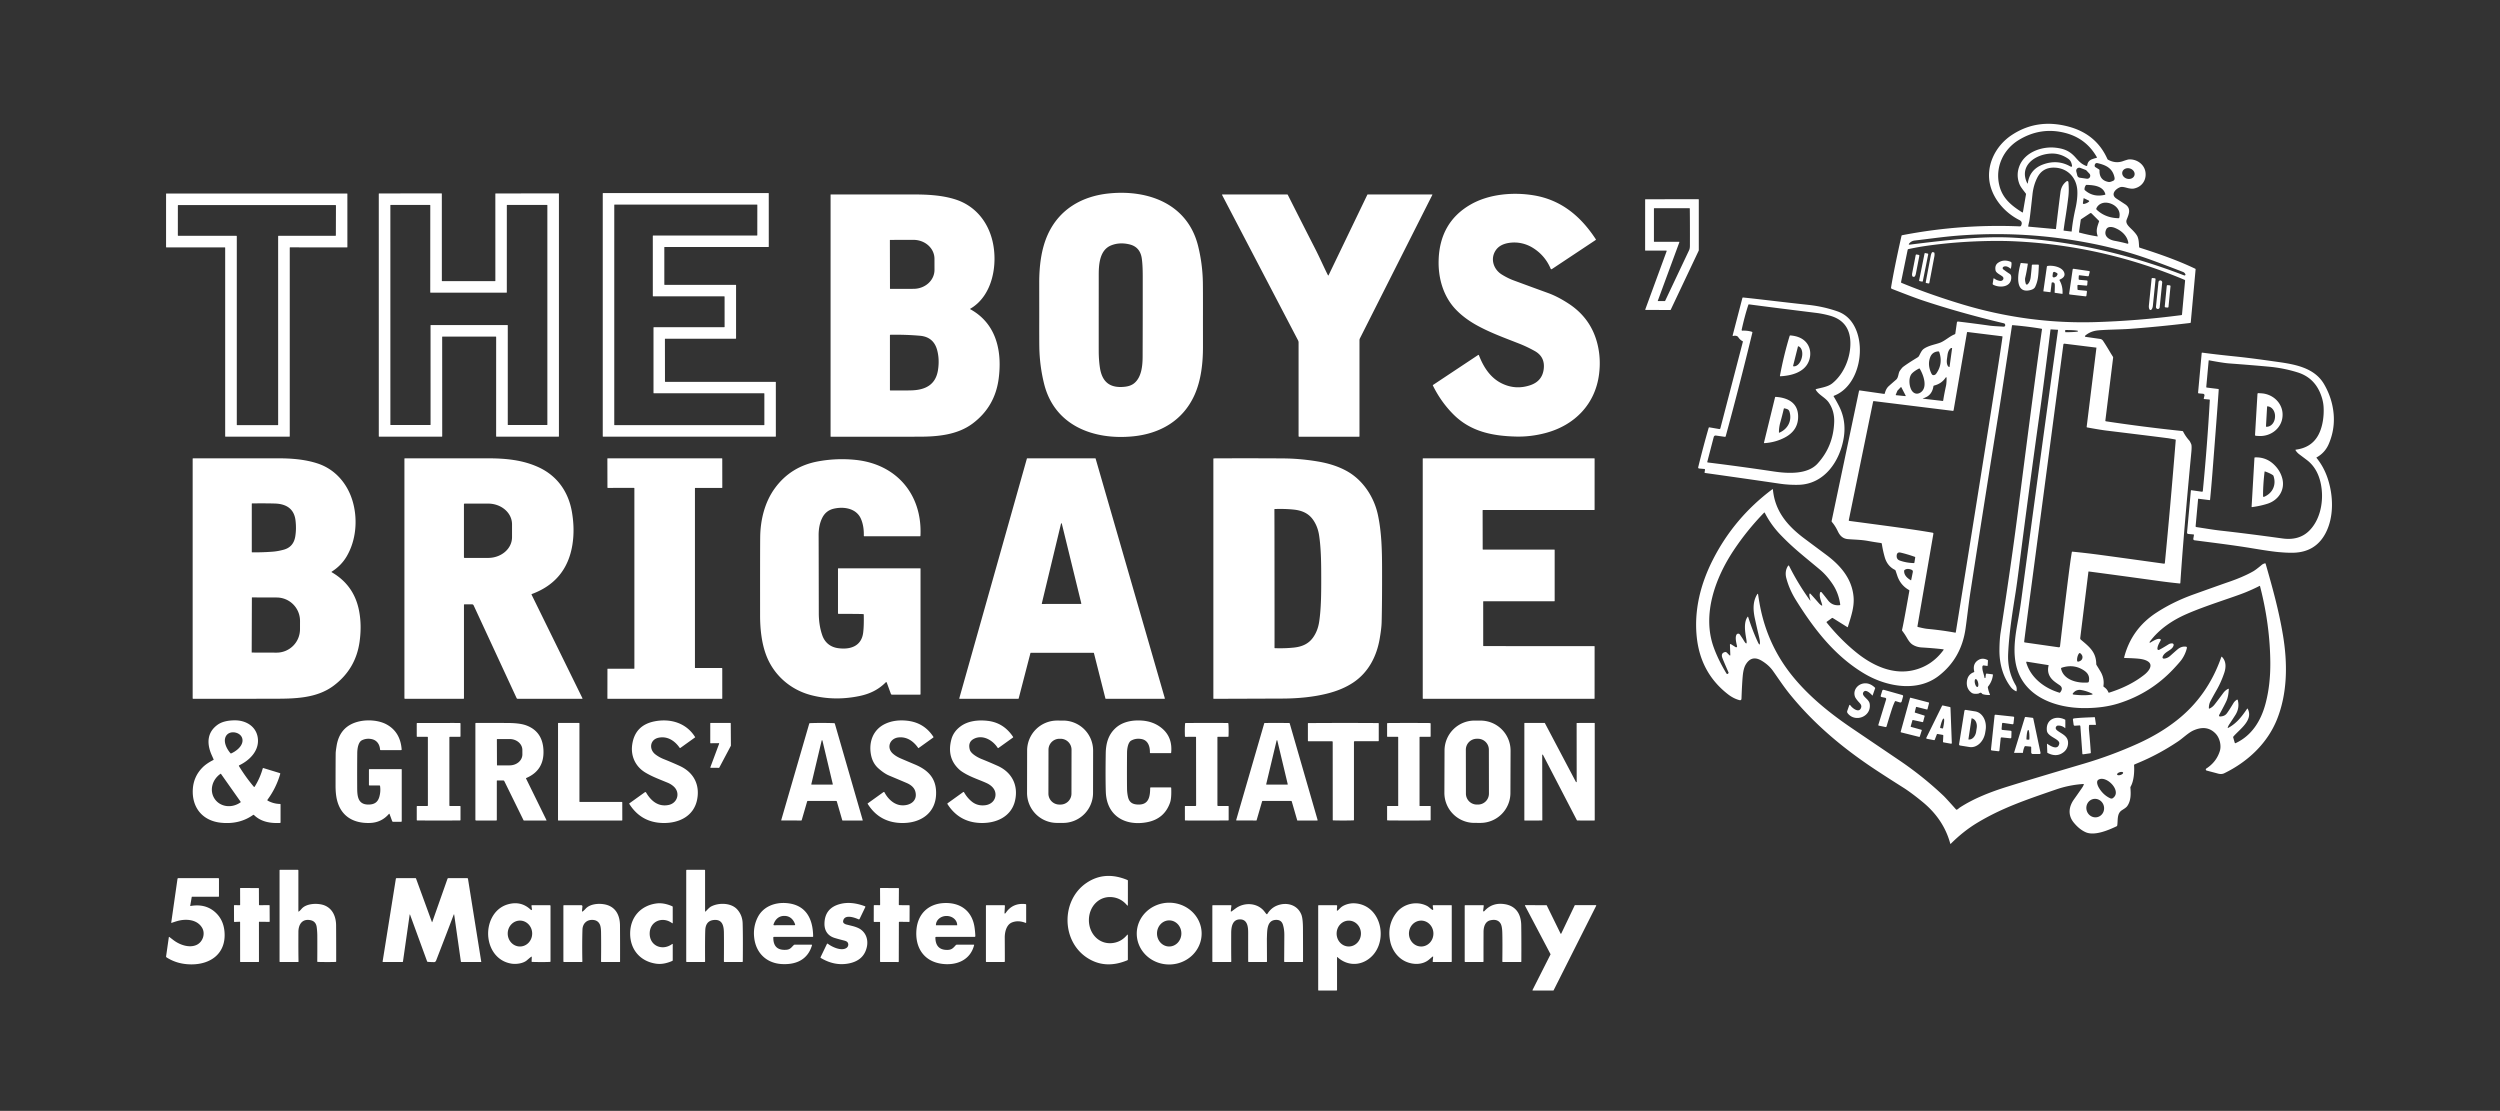 <svg xmlns="http://www.w3.org/2000/svg" viewBox="0 0 2120 942" aria-labelledby="logo-title-123">
  <rect x="0" y="0" width="2120" height="942" fill="#333333" stroke="none"/>
  <title id="logo-title-123">5th Manchester Boys' Brigade &#38; Girls' Association</title>
  <path fill="#fff" d="M1767.05 665.35a.39.38 9.3 0 0-.38-.52q-11.86.76-23.29 4.7c-26.05 8.98-46.07 15.75-66.96 28.39q-11.52 6.98-22.07 17.51-.41.41-.56-.14-5.6-20.54-23.26-35.09-9.77-8.04-16.78-12.46-11.85-7.46-22.48-14.45c-27.81-18.29-52.33-38.68-73.09-64.1-5.66-6.94-10.08-13.8-14.78-20.38q-3.46-4.84-9.41-8.46-8.53-5.19-13.56 3.11-2.02 3.32-2.61 10.05-.61 6.91-1.03 18.84-.06 1.8-1.81 1.34c-3.36-.88-6.6-2.59-9.58-4.89q-23.29-18.04-26.52-48.35c-2.46-23.12 3.26-45.55 13.86-66.24q18.07-35.3 50.21-59.33a.3.3 0 0 1 .48.21c1.68 18.11 11.93 30.32 25.79 40.91q.87.66 19.36 14.43c12.14 9.04 21.93 20.28 23.24 35.82.7 8.3-1.9 15.97-4.9 25.51a.2.19 24 0 1-.28.1l-12.37-7.73q-.44-.28-.87.02l-4.2 3.02q-.49.35-.11.82 11.72 14.49 25.1 25.32c13.59 11 30.87 19.2 48.62 14.96q15.49-3.69 25.32-17.11a.35.34-68.2 0 0-.23-.55q-7.27-.89-18.34-1.58-4.45-.27-7.89-2.51-2.2-1.43-4.54-5.53-1.84-3.22-4-6.02a1.09 1.09 0 0 1-.19-.91q.17-.62.64-2.87 1.49-7.13 5.55-30.15.09-.49-.35-.74-7.22-4.13-9.86-12.05-1.3-3.91-1.42-4.25a1.47 1.45-87 0 0-.73-.82q-6.35-3.22-8.48-10.57-1.61-5.57-2.49-11.41a.85.84-.4 0 0-.74-.72q-5.45-.74-10.83-1.73c-5.92-1.1-10.95-1.06-17.19-1.57-4.1-.34-6.67-2.65-8.53-6.57q-2.19-4.64-5.02-7.93a1.15 1.13-60 0 1-.25-.97l23.19-110.14a.63.63 0 0 1 .7-.49l20.53 2.94q.54.07.67-.46.95-3.96 3.34-6.13 2.31-2.08 6.27-5.5c2.07-1.78 1.72-5.48 3.15-7.53q1.79-2.56 2.76-3.3 3.73-2.84 11.64-7.66c.89-.54 1.42-.83 1.89-1.72 1.41-2.67 2.29-4.78 4.16-6.04 4.28-2.87 9.94-3.61 13.81-5.13 3.98-1.55 8.13-5.51 12.2-7.06q.49-.19.57-.71l1.32-9.23q.14-.99 1.14-.88 12.88 1.53 27.04 3.52 2.36.33 11.54.81a1.22 1.21 88 0 0 1.27-1.37q-.15-1.23-1.16-1.47-37.76-8.98-69.91-19.76-6.3-2.11-24.98-9.41-.91-.36-.75-1.32 2.51-15.4 8.83-43.62.12-.51.62-.6 49.89-9.63 99.78-7.48a1.11 1.11 0 0 0 1.04-.62q1.56-3.24-1.47-4.76c-11.51-5.79-21.15-16.4-24.52-28.76-4.5-16.53 3.79-33.99 18.28-43.47q21.63-14.15 48.16-6.94 23.32 6.33 32.68 27.34.21.46.65.7 6.36 3.43 12.63 1.18 3.94-1.41 5.19-1.47c6.73-.27 13.09 4.31 13.9 11.13.81 6.76-3.31 12.35-9.95 13.6q-1.77.33-4.87-.36c-1.34-.3-4.65-1.45-6.46-.85-4.14 1.36-8.68 6.25-3.4 9.7q7.75 5.07 7.93 5.21c4.74 3.58 2.53 8.25.8 12.61-1.46 3.67 2.55 6.42 5.51 9.55q2.9 3.08 3.65 4.85c1.15 2.71 1.14 5.63 1.35 8.74q.03.53.54.69c16.17 5.19 32 10.64 47.01 17.82q.39.18.35.61l-4.1 44.87a.61.6 89.5 0 1-.52.54q-27.61 3.28-51.32 5.01c-7.78.56-18.88.56-26.67 1.27q-6.56.61-11.02 4.5a.56.56 0 0 0 .29.98l12.37 1.77a3.55 3.53-12.9 0 1 2.44 1.52q2.42 3.57 6.52 10.52.23.39 1.87 2.99.26.42.2.91l-6.57 53.2q-.08.63.55.73 31.84 4.81 64.69 8.24.5.05.73.5 2.06 4.09 5.26 7.65.51.57 1.56 2.96.64 1.44.09 7.12-6.62 69.45-9.3 110.6a.49.48 4.5 0 1-.54.45q-9.2-.94-17.86-2.14-35.25-4.89-59.13-8.03-.38-.05-.43.33l-6.93 56.03q-.11.91.59 1.5c7.03 5.92 12.91 10.43 12.99 20.58q.01.49.27.91 2.15 3.47 3.27 5.37 3.5 5.91 2.55 12.28-.08.55.39.87 2.84 1.91 3.79 4.55a.53.52-18.6 0 0 .65.32q17.85-5.62 29.99-15.3c3.12-2.48 7.75-7.74 3.13-11.03q-2.16-1.54-6.12-2.2-3.66-.61-13.86-.87-.53-.02-.4-.54 6.23-24.13 27.31-37.87 14.24-9.28 31.57-15.49 23.76-8.52 29.77-10.57c6.35-2.17 14.73-5.5 20.95-9.12q2.27-1.32 7.11-5.38 1.05-.87 2.61-1.27.52-.13.67.38c5.93 20.63 11.28 39.9 14.74 60.88 3.88 23.44 3.84 48.49-5.01 70.77-8.15 20.51-24.81 36.2-44.81 45.94q-2.32 1.13-5.36.29-2.07-.57-9.6-2.55a.96.96 0 0 1-.28-1.73q8.55-5.52 11.46-14.82c1.43-4.56.01-11.06-3.59-14.81q-7.47-7.76-18.86-2.63c-4.17 1.88-8.98 6.57-12.65 9.05q-16 10.78-33.09 17.99-3.79 1.6-4.1 1.74-.46.22-.43.73c.36 5.13-.07 13.2-2.9 18.08q-.25.43-.21.93c.46 5.5.48 10.98-2.59 15.46-1.05 1.54-3.14 2.67-4.69 3.7-4.35 2.88-3.15 8.5-3.89 12.86q-.08.48-.52.69c-7.61 3.65-19.02 8.29-26.29 5.03q-5.43-2.44-10.13-8.24c-5.13-6.35-4.11-13.51.32-19.68q1.77-2.45 6.79-9.7.89-1.3 1.47-2.74Zm-52.2-485.25a.4.39 21.1 0 0 .6-.26l2.58-15q.08-.44-.19-.79c-2.32-3.08-4.51-5.56-5.54-8.41q-2.58-7.09-.1-14.16c4.31-12.29 19.06-17.51 30.8-16.24 7.65.83 12.34 3 16.98 8.24 3.22 3.63 5.14 5.68 9.11 7.22a.68.67-75.8 0 0 .91-.55q.48-3.83 4.23-5.18 2.09-.76 3.56-1.05a.46.45-20.2 0 0 .31-.67q-9.07-15.97-26.87-20.53-20.7-5.31-39.3 6c-13.31 8.1-20.26 23.33-16.45 38.69 2.7 10.87 10.28 17.01 19.37 22.69Zm4.15-24.9q.46.96.61-.09 1.77-11.78 13.43-15.84 11.82-4.12 22.3 1.7 2.26 1.26 1.6-1.24-.21-.8-.29-1.08-.67-2.53-2.82-4.03-7.02-4.86-15.06-4.37c-13.04.78-26.77 10.28-19.77 24.95Zm61.39-10.7q-.3 8.44 7.81 9.83 1.15.2 3.83-1.05c1.37-.64 1.27-1.94.97-3.23-1.74-7.47-7.19-10.03-14.01-11.64q-1.41-.33-1.96.26-.93.99-.71 2.24a1.25 1.24 11.3 0 0 .55.81l3.05 1.9q.49.31.47.88Zm-26.38 9.92q.63 6.68-.04 12.36-1.15 9.72-3.01 21.05-.17 1.01-1.05 7.44-.04.27.23.3l6.36.79q.26.03.29-.23.81-8.76 3.26-19.57c1.08-4.75 1.83-10.52 1.5-15.28-.75-10.81-8.31-18.73-19.28-19.12q-10.13-.35-14.63 8.44-3.24 6.35-4.09 14.19-2.29 21.01-2.71 22.77-.59 2.47-.91 4.2-.08.39.32.43l22.69 2.07q.49.05.55-.44 1.68-14.49 3.76-30.75.77-6.01 5.21-9.33a.97.97 0 0 1 1.55.68Zm15.6-2.86a2.56 2.56 0 0 0 2.23-4.28l-2.44-2.62a2.56 2.56 0 0 0-.97-.64l-4.35-1.65a2.56 2.56 0 0 0-3.38 3.02l.85 3.41a2.56 2.56 0 0 0 2.12 1.9l5.94.86Zm40.421-2.966a5.32 4.5 15.3 0 0-3.944-5.744 5.32 4.5 15.3 0 0-6.319 2.937 5.32 4.5 15.3 0 0 3.944 5.744 5.32 4.5 15.3 0 0 6.319-2.937ZM1784.89 165.2q.56-.13.41-.69c-1.84-6.53-9.11-7.54-15.75-7.73q-.53-.02-.83.42-1.05 1.5-1.06 3.29 0 .51.39.85 7.08 6.18 16.84 3.86Zm-17.74 2.9q-.24-.12-.27.14l-.57 3.95a.68.68 0 0 0 .79.77q2.38-.4 4.29-1.91a.57.57 0 0 0-.11-.96l-4.13-1.99Zm29.57 16.95q.3.01.38-.29c1.85-6.95-3.97-12.05-10.23-12.83-3.84-.48-7.5 1.2-9.1 4.65a1.16 1.14 34.3 0 0 .26 1.31q7.49 6.99 18.69 7.16ZM1763 196.76q-.05.37.31.47 7.71 2.07 15.23 3.25a.26.26 0 0 0 .29-.35c-1.7-4.69-.33-7.89 1.18-12.35q.11-.32-.13-.56l-6.24-6.24a.99.99 0 0 0-1.25-.13l-7.63 5.07q-.23.16-.27.44l-1.49 10.4Zm23.1-2.27c-2.63 5.59 2.18 8.79 6.98 9.69q5.9 1.1 11 2.47a.6.6 0 0 0 .75-.67c-.92-6.18-5.98-10.61-11.67-12.82-2.25-.88-5.83-1.29-7.06 1.33Zm66.03 39.04a.92.91-68.4 0 0 1.18-.52q.05-.12-.25-.72-.61-1.2-1.86-1.68-16.24-6.3-27.2-10.26-23.84-8.61-49.55-13.73-57.16-11.39-114.99-6.74c-11.9.95-24.23 2.76-35.72 4.07q-2.86.33-4.65 2.43-1.08 1.26.56 1.05c18.62-2.33 38.62-4.71 57.35-5.74q16.39-.91 29.79-.18 72.29 3.91 145.34 32.02Zm-233.72-22.32a.97.95-89.9 0 0-.73.74l-5.57 27.13q-.12.59.44.82 23.23 9.62 50.68 17.95 55.79 16.93 113.01 15.31 35.94-1.02 73.57-5.94.49-.06.53-.55l2.62-28.63a.74.72 14.3 0 0-.45-.74q-69.06-29.05-143.74-32.65-9.5-.45-20.01-.32-28.61.38-55.03 4.13-7.17 1.02-15.32 2.75Zm-101.18 268.82q7.63 15.21 17.64 29.05.44.62.29-.13c-.32-1.51-.99-3.45-.78-5.18a.49.49 0 0 1 .84-.28q2.13 2.22 7.12 7.96 1.24 1.43 2.5 2.07a.27.26 9.7 0 0 .39-.27c-.36-2.59-2.91-7.05-1.79-10.74a.74.73 33.4 0 1 1.27-.26q2.13 2.55 5.43 6.81 3.78 4.89 10.04 4.1a.39.39 0 0 0 .34-.44q-1.34-9.83-6.55-17.52-5-7.41-10.69-12.16c-15.61-13.03-22.8-18.51-33.41-29.52q-8.03-8.34-13.27-18.57-.3-.58-.75-.11-14.41 14.87-25.68 31.81c-15.53 23.33-26.95 54.31-17.04 82.06q3.84 10.77 10.92 22.43a.81.81 0 0 0 1.27.15l.28-.28a.76.75 56 0 0 .16-.83q-4.26-9.74-5.18-12.23-1.48-3.97 2.06-4.97a1.76 1.75 59.5 0 1 1.72.45l2.13 2.13q.86.86.81-.35l-.32-8.51a.53.52-75.3 0 1 .8-.47l4.1 2.57a.76.76 0 0 0 1.14-.81c-.64-2.81-1.8-7.32-.49-9.76a1.69 1.69 0 0 1 2.89-.15q2.41 3.52 3.02 4.58 3.64 6.28 2.41-.75c-1-5.7-2.37-13.9 1.01-18.71q.4-.57.61.09 3.75 11.72 8.17 21.17 2.04 4.35 1.75-.47-.08-1.26-.9-4.73-1.76-7.4-3.37-14.83c-1.54-7.17-1.83-14.21 1.91-20.35q.69-1.12.87.18.71 5.07 1.71 10.2 6.65 33.74 28.24 59.87c14.06 17.03 31.44 30.93 49.89 43.43q.94.64 40.12 27.17 19.97 13.53 37.28 29.93 1.86 1.76 10.54 11.5.34.38.81.19c.87-.36 1.81-1.35 2.32-1.68 12.1-7.87 26.26-13.36 40.69-17.86q20.13-6.28 64.77-19.47 23.29-6.88 45.42-16.86 18.6-8.38 33.05-19.7 26.36-20.64 37.9-53.77.19-.57.62-.14c3.62 3.65 3.49 8.9 1.87 13.64q-2.62 7.7-6.2 14.02-4.24 7.47-5.63 10.23c-.84 1.67-1.17 3.66-1.2 5.53a.41.41 0 0 0 .58.38q2.12-.98 3.82-2.88 1.06-1.19 7.86-10.38 1.77-2.39 4.18-3.49.49-.22.47.32-.27 6.05-1.94 9.87-1.28 2.9-5.91 11.41-1.21 2.2 1.28 1.81l.83-.14q2.49-.4 4.04-2.39 1.74-2.23 5.66-8.77 1.01-1.68 2.87-2.86a.54.54 0 0 1 .81.32q1.7 6.63-1.98 12.52-1.6 2.56-5.52 8.45-.21.3-.85 1.73-.61 1.36.68.62c6.88-3.89 11.13-9.42 15.52-15.9q.34-.51.62.03c4.87 9.55-6.87 17.24-12.19 23.45a.84.84 0 0 0-.17.77l1.3 4.49a.53.53 0 0 0 .74.34c13.68-6.38 21.43-18.83 25.32-33.32q4.29-15.96 4.1-35.36-.32-31.99-8.72-64.41-.1-.39-.45-.21-5.61 2.87-11.79 5.39c-10.3 4.21-33.76 11.27-50.04 18.42-12.09 5.31-23.23 12.73-31.26 23.53q-.17.23-.09.56a.33.33 0 0 0 .49.21c2.19-1.32 5.57-3.44 7.74-3.25q1.83.16.91 1.74-1.88 3.23-2.32 5.1-.27 1.19-.21 1.58.24 1.57 1.86.71 3.47-1.86 7.56-4.46 1.39-.88 3.12-.82a1.29 1.28 7.3 0 1 1.21 1.56c-.98 4.51-7.71 5.05-9.36 9.93a1.08 1.08 0 0 0 1.09 1.43q2.95-.18 5.43-2.41 4.73-4.25 6.38-5.6 3.07-2.52 6.76-2.17 1.2.12.92 1.29-1.24 5.14-4.35 9.63-1.45 2.1-6.83 7.86-19.41 20.76-46.71 29.37-12.65 3.99-28.95 3.98c-25.54 0-53.68-10.41-58.48-39.05-2.12-12.6.36-25.43 2.46-37.14q1.41-7.86 2.3-14.49 15.86-118.24 31.32-229.9.03-.23-.2-.24l-5.92-.34q-.24-.02-.27.22-5.69 45.94-8.63 66.95-9.98 71.19-18.17 135.61-1.67 13.13-2.72 19.82c-2.73 17.34-5.53 34.24-6.39 52.33q-.71 14.87 6.43 26.9 1.11 1.88.75 4.73-.07.52-.53.29-2.75-1.35-4.29-3.36c-6.82-8.89-9.86-19.95-9.75-31.86q.08-8.7 1.01-14.68 9.23-59.87 14.56-101.5 15.98-124.85 20.5-155.38.08-.54-.45-.62-11.88-1.98-24.37-3.02-.55-.05-.63.5-8.93 59.2-11.24 73.64-13.07 81.55-23.82 151.11c-1.76 11.36-2.83 21.56-4.26 31.79q-3.54 25.5-22.85 40.4c-18.32 14.15-44.52 9.02-62.89-1.86-25.13-14.89-42.83-37.87-58.15-62.46q-5.58-8.96-8.14-18.6c-.92-3.49-.65-7.19 1.4-10.29q.58-.87 1.04.06Zm234.06-199.9v1.3a.28.28 0 0 0 .28.28h.16a10.38.78.2 0 0 10.38-.74v-.3a10.38.78.2 0 0-10.38-.82h-.16a.28.28 0 0 0-.28.28Zm-112.46 171.6q.8.14.67.94L1626.01 531q-.1.58.48.71c2.94.67 5.52 1.33 8.07 1.57q12.84 1.23 23.39 3.2.5.09.58-.41 24.05-149.43 35.51-223.25 3.18-20.5 4.07-27.11.07-.5-.43-.56l-29.08-3.59q-.51-.06-.6.44l-11.34 65.88a.65.65 0 0 1-.72.53l-66.89-8.27a.6.59 9.4 0 0-.66.47l-20.6 100.38q-.14.66.53.75c34.85 4.65 53.93 7.12 70.51 9.99Zm118.68 16.09q11.09 1.07 23.71 2.76 12.62 1.69 53.83 7.42a.67.66 7 0 0 .76-.59q4.78-49.08 9.21-104.15.04-.5-.46-.59-4.97-.92-6.22-1.08-11.91-1.55-52.37-6.49-4.95-.6-16.05-2.64-.48-.09-.42-.57l8.28-66.99q.02-.11-.09-.12l-26.9-3.33q-.94-.11-1.07.83-10.66 80.95-26.03 196.75-6.04 45.49-7.18 55.04-.07.64.56.73l28.75 4.11a.95.94-82.3 0 0 1.07-.82q6.05-51.89 8.74-71.5.62-4.48 1.27-8.3.09-.52.61-.47Zm-104.3-156.68 2.18-15.91a.12.12 0 0 0-.11-.13h-.02a6.33 2.94-82.2 0 0-3.77 5.87l-.49 3.6a6.33 2.94-82.2 0 0 2.05 6.67l.02.01a.12.12 0 0 0 .14-.11Zm-9.67-13.14q-5.04.4-6.77 5.04-2.26 6.04.62 12.73.73 1.7 1.22 2.03a2.71 2.17-55 0 0 3.32-.97q5.9-8.36 2.59-18.18-.24-.7-.98-.65Zm-15.53 14.78q-.28-.48-.77-.22-3.75 1.95-5.74 3.96c-3.19 3.22-2.63 10.02-.87 13.69 1.67 3.47 4.94 4.74 8.15 2.5 6.09-4.26 2.33-14.74-.77-19.93Zm5.46 23.92q-1.77.84-2.39.99-1.17.28.18.44l16.07 1.87a.47.46-81.9 0 0 .52-.4q.73-4.97 2.39-12.55c.36-1.67.48-4.28.46-6.22q-.02-1.74-1.01-.31-3.41 4.9-9.59 6.44-.49.12-.57.63c-.57 3.98-2.54 7.42-6.06 9.11Zm-25.86-2a.31.31 0 0 0 .26.43l7.81.78a.31.31 0 0 0 .31-.45l-3.64-7.04a.31.31 0 0 0-.5-.08l-2.8 2.94a.31.31 0 0 0-.06.09l-1.38 3.33Zm16.18 137.51q-6.29-2.24-11.92-3.56-3.2-.76-3.48 2.37 0 .02-.01.13-.24 3.23 2.8 4.27 5.54 1.91 11.67 2.08.49.02.57-.47l.68-4.29a.48.47-75.6 0 0-.31-.53Zm-3.39 19.85a.18.18 0 0 0 .27-.11l1.37-6.71q.32-1.54-1.14-2.12-3.58-1.42-5.75.2-.42.31-.44.83c-.14 3.64 2.72 6.17 5.69 7.91Zm141.25 65.07q-.46 1.82-.23 3.27a.8.8 0 0 0 .96.66q2.89-.62 3.46-2.89.56-2.26-1.7-4.17a.8.8 0 0 0-1.15.13q-.89 1.17-1.34 3Zm-24.42 7.2a.25.25 0 0 0-.2-.31l-18.02-2.88q-.98-.15-.7.81c3.83 12.91 15.47 21.74 28.19 25.48a.38.38 0 0 0 .39-.11q3.32-3.91-.59-6.47-3.59-2.34-5.29-3.93-5.68-5.29-3.78-12.59Zm30.4 4.51q-8.7-6.07-19.27-2.63-.72.23-.55.97c2.2 9.58 14.11 12.35 22.64 11.58a.97.96-85.8 0 0 .85-.74q1.31-5.71-3.67-9.18Zm-9.04 20.2q8.78 1.01 14.95.06 1.9-.3.16-1.12-4.53-2.14-9.26-2.9a7.57 5.86-46.8 0 0-3.98.63q-1.14.53-2.4 1.97-1.03 1.18.53 1.36Zm41.79 66.138a2.66 1.22-18 0 0-2.907-.338 2.66 1.22-18 0 0-2.153 1.982 2.66 1.22-18 0 0 2.907.338 2.66 1.22-18 0 0 2.153-1.982Zm-20.93 6.032c-2.21 1.38-.57 5.22.45 6.9q3.7 6.08 9.38 8.75 1.38.65 2.33 0c8.36-5.71-5.44-19.83-12.16-15.65Zm-.785 31.683a7.86 7.51 75.9 0 0 5.369-9.453 7.86 7.51 75.9 0 0-9.198-5.794 7.86 7.51 75.9 0 0-5.369 9.453 7.86 7.51 75.9 0 0 9.198 5.794ZM881.28 267q0-2.28-.02-26.97c-.02-13.65 1.54-28.43 7.18-40.97 9.73-21.59 29.06-32.77 52.19-35.05 33.28-3.29 66.49 8.95 75.34 44.5q3.79 15.26 4.06 31.02.11 6.39.08 27.5-.01 2.28.01 26.97c.02 13.65-1.54 28.43-7.18 40.97-9.73 21.59-29.06 32.77-52.19 35.05-33.28 3.29-66.49-8.95-75.34-44.5q-3.79-15.26-4.06-31.02-.11-6.39-.07-27.5Zm61.03-58.94c-9.46 3.76-10.57 15.19-10.58 24.7q-.03 61.28-.01 65.25.04 7.23.97 13.54c1.83 12.58 8.71 17.88 21.42 16.38q4.83-.56 7.81-3.05c6.11-5.11 7-14.74 7.03-22.38q.13-31.52.09-68.49-.01-9.76-.85-15.13-1.5-9.57-10.52-11.68-8.29-1.95-15.36.86ZM563.85 287.53l.05 35.97a.31.31 0 0 0 .31.31h93.39a.31.31 0 0 1 .31.31l.01 45.86a.31.31 0 0 1-.31.31H511.45a.31.31 0 0 1-.31-.31V164.05a.31.31 0 0 1 .31-.31l140.15-.01a.31.31 0 0 1 .31.31l.01 45.09a.31.31 0 0 1-.31.31h-87.96a.31.31 0 0 0-.31.31l.01 31.49a.31.31 0 0 0 .31.31h60.21a.31.31 0 0 1 .31.31v45.05a.31.31 0 0 1-.31.31h-59.71a.31.31 0 0 0-.31.31Zm-9.68-9.71a.35.35 0 0 1 .35-.35l59.59-.01a.35.35 0 0 0 .35-.35l-.01-25.45a.35.35 0 0 0-.35-.35h-60.16a.35.35 0 0 1-.35-.35l-.01-50.88a.35.35 0 0 1 .35-.35h87.91a.35.35 0 0 0 .35-.35l.02-25.55a.35.35 0 0 0-.35-.35H521.25a.35.35 0 0 0-.35.35l-.01 186.35a.35.35 0 0 0 .35.35l126.59.01a.35.35 0 0 0 .35-.35v-26.34a.35.35 0 0 0-.35-.35l-93.31.01a.35.35 0 0 1-.35-.35v-55.34ZM190.64 209.77l-49.51.02a.31.31 0 0 1-.31-.31l.01-45.07a.31.31 0 0 1 .31-.31l153.12-.01a.31.31 0 0 1 .31.31l.01 45.09a.31.31 0 0 1-.31.31l-48.25-.04a.31.31 0 0 0-.31.31v159.9a.31.31 0 0 1-.31.31h-54.14a.31.31 0 0 1-.31-.31V210.08a.31.31 0 0 0-.31-.31Zm45.22-9.38a.42.42 0 0 1 .42-.42l48.11.01a.42.42 0 0 0 .42-.42l.08-25.22a.42.42 0 0 0-.42-.42l-133.22-.01a.42.42 0 0 0-.42.42l-.02 25.22a.42.42 0 0 0 .42.42l49.15-.01a.42.42 0 0 1 .42.42v159.74a.42.42 0 0 0 .42.42l34.23-.01a.42.42 0 0 0 .42-.42l-.01-159.72ZM374.96 285.75l.04 84.2a.33.33 0 0 1-.33.33l-53.12.01a.33.33 0 0 1-.33-.33l-.01-205.59a.33.33 0 0 1 .33-.33l52.8-.03a.33.33 0 0 1 .33.33l.02 73.75a.33.33 0 0 0 .33.33h44.71a.33.33 0 0 0 .33-.33l-.01-73.71a.33.33 0 0 1 .33-.33l53.26-.05a.33.33 0 0 1 .33.33v205.62a.33.33 0 0 1-.33.33l-52.59.01a.33.33 0 0 1-.33-.33l.02-84.2a.33.33 0 0 0-.33-.33l-45.12-.01a.33.33 0 0 0-.33.33Zm-9.79-37.56a.32.32 0 0 1-.32-.32l.03-73.74a.32.32 0 0 0-.32-.32l-33.21-.03a.32.32 0 0 0-.32.32l.01 185.99a.32.32 0 0 0 .32.32l33.44.01a.32.32 0 0 0 .32-.32l-.02-84.15a.32.32 0 0 1 .32-.32h64.86a.32.32 0 0 1 .32.32l-.01 84.15a.32.32 0 0 0 .32.32h32.93a.32.32 0 0 0 .32-.32V174.11a.32.32 0 0 0-.32-.32h-33.73a.32.32 0 0 0-.32.32l-.01 73.76a.32.32 0 0 1-.32.32h-64.29ZM1215.2 326.45l38.2-25.37q.54-.36.77.25c3.86 10.05 9.74 19.15 19.43 23.85q11.66 5.66 24.06 1.48 10.21-3.44 11.43-13.82 1.21-10.28-7.71-15.22-6.69-3.71-13.23-6.27c-12.54-4.92-24.04-9.1-34.97-15.03q-11.59-6.28-19.12-14.36c-10.19-10.94-14.52-26.14-14.1-41.2q.89-32.08 26.89-47.18c15.63-9.08 36.28-10.86 53.95-7.9 23.15 3.89 39.73 17.74 52.43 37.2q.26.41-.14.67l-37.1 24.65a.68.68 0 0 1-1-.3q-4.7-11.06-14.69-17.45c-6.45-4.13-14.03-5.67-21.4-4.35q-6.96 1.26-10.24 5.77c-5.16 7.11-2.43 16.41 4.89 20.94q5.04 3.12 9.95 4.94 17.45 6.46 29.39 10.78 8.14 2.96 17.36 8.99 19.33 12.65 24.57 34.96 2.81 11.93 1.19 24.78c-3.23 25.6-20.79 43.34-45.15 49.87q-12.53 3.35-25 3.08c-19.87-.45-38.47-4.03-53.12-18.55q-10.64-10.55-17.66-24.74a.36.36 0 0 1 .12-.47ZM822.71 261.87q-.26.15 0 .29 17.79 9.8 22.97 29.9 3.27 12.71 1.24 28.73-3.03 23.98-22 38.27c-13.05 9.83-29.94 11.24-45.67 11.26q-45.82.06-74.59.04-.33 0-.33-.33V165.14a.24.24 0 0 1 .24-.24h69.68c11.87.01 24.21.53 35.73 4.15 16.53 5.2 27.62 18.43 31.65 35.32 4.7 19.72.19 46.51-18.92 57.5Zm-68.09-58.19.08 41.04a.24.24 0 0 0 .24.24l19.76-.03a17.78 16.04-.1 0 0 17.75-16.07l-.02-9.44a17.78 16.04-.1 0 0-17.81-16.01l-19.76.03a.24.24 0 0 0-.24.24Zm.04 127.04q0 .38.38.38 13.46.09 18.23-.08c11.42-.4 20.15-4.7 22.12-17.08q1.45-9.09-.69-17.07-2.99-11.15-14.63-12.16-11.54-1.01-24.79-.86-.62 0-.62.63v46.24ZM1126.16 233.46a.26.26 0 0 0 .46-.01l32.87-68.3a.46.46 0 0 1 .41-.25h54.54a.22.22 0 0 1 .2.32l-61.42 121.71a3.62 3.53-32.4 0 0-.38 1.6v81.36q0 .47-.47.47h-50.6a.58.58 0 0 1-.58-.58v-79.33a4.01 3.93-59.3 0 0-.45-1.84l-64.41-123.27a.3.3 0 0 1 .27-.44h54.87a.69.68-13.4 0 1 .61.37q10.93 21.71 23.14 45.58 2.31 4.51 5.49 11.32 4.43 9.49 5.45 11.29ZM1413 212.53l-17.6-.02a.34.34 0 0 1-.34-.34l.02-42.87a.34.34 0 0 1 .34-.34l44.82-.03a.34.34 0 0 1 .34.34v43.02a.34.34 0 0 1-.03.15l-23.78 50.24a.34.34 0 0 1-.31.19l-20.93-.04a.34.34 0 0 1-.32-.46l18.11-49.38a.34.34 0 0 0-.32-.46Zm11.06-7-18.27 49.58a.16.16 0 0 0 .15.22h5.79q.21 0 .3-.19 17.81-37.65 20.34-42.99.66-1.39.67-3.65.08-17.99-.09-31.48 0-.49-.5-.49h-29.46q-.46 0-.46.47v27.67q0 .39.38.39h20.82q.5 0 .33.47Z"/>
  <path fill="#fff" d="M1633.47 240.01a.57.57 0 0 1-.45-.66l4.21-22.29a3.51.97-79.3 0 1 1.6-3.27l1.16.22a3.51.97-79.3 0 1 .31 3.63l-4.22 22.29a.57.57 0 0 1-.66.45l-1.95-.37Z"/>
  <rect width="3.18" height="24.26" x="-1.59" y="-12.13" fill="#fff" rx=".46" transform="rotate(11.4 -320.031 8285.014)"/>
  <path fill="#fff" d="M1627.07 216.15a.68.68 0 0 1 .54.79l-2.98 15.33a2.79 1.21-79 0 1-1.72 2.51l-.72-.15a2.79 1.21-79 0 1-.66-2.97l2.98-15.32a.68.68 0 0 1 .8-.54l1.76.35ZM1699.02 226.21a1.3 1.3 0 0 0-.22 2.23q3.71 2.75 5.45 3.8 1.47.88 1.27 3.8c-.51 7.72-10.02 8.19-15.23 5.43q-.59-.31-.48-.97l.64-4.05q.11-.7.68-.27 2.05 1.57 4.87 2.04c2.33.38 4.08-2.23 1.98-3.86-1.93-1.5-5.35-2.89-5.76-5.12q-.79-4.32 2.16-6.38 4.68-3.27 10.75-.82.49.2.58.72.26 1.57-.43 4.79a.33.32 25.9 0 1-.53.18q-3.2-2.72-5.73-1.52ZM1719.41 241.09q2.16-1.98 2.65-6.34.69-6.05.9-9.54.05-.84.89-.84h4.32q.81 0 .77.81c-.35 7.09-.37 12.47-3.13 18.12q-.93 1.91-4.03 2.69c-14.48 3.67-10.14-16.28-8.25-22.82q.05-.18.24-.16l5.5.5q.37.04.31.4-1.02 6.9-2.17 11.55-.49 1.96.48 5.2a.93.93 0 0 0 1.52.43ZM1739.77 240.1l-.92 7.44q-.03.27-.31.24l-5.64-.7q-.15-.02-.13-.17l2.96-20.7q.08-.59.67-.69c4.41-.74 13.38.93 14.28 6.57q.48 3.01-3.7 4.84-.77.33-.36 1.05 2.71 4.76 2.41 10.97-.02.28-.3.24l-6.11-.87q-.3-.05-.28-.34.25-5.71.1-6.91-.21-1.66-1.98-1.6-.62.02-.69.63Zm.78-6.17a1.18 1.18 0 0 0 1.64 1.24l1.25-.54a1.18 1.18 0 0 0 .55-.47l.63-1.04a1.18 1.18 0 0 0-.5-1.68l-1.59-.76a1.18 1.18 0 0 0-1.68.91l-.3 2.34ZM1761.65 242.31l.06 2.92a.7.7 0 0 0 .63.68l6.75.66a.7.7 0 0 1 .63.79l-.43 3.34a.7.7 0 0 1-.78.61l-13.26-1.56a.7.7 0 0 1-.61-.79l2.98-20.44a.7.7 0 0 1 .79-.59l13.09 1.9a.7.7 0 0 1 .58.86l-.78 3.06a.7.7 0 0 1-.76.53l-6.97-.86a.7.7 0 0 0-.79.67l-.09 2.45a.7.7 0 0 0 .64.72l6.28.6a.7.7 0 0 1 .63.76l-.26 2.96a.7.7 0 0 1-.76.64l-6.8-.62a.7.7 0 0 0-.77.71ZM1827.28 235.97a.72.72 0 0 1 .64.79l-2.29 22.58a3.74 1.65-84.2 0 1-2.02 3.55h-.08a3.74 1.65-84.2 0 1-1.27-3.89l2.3-22.58a.72.72 0 0 1 .79-.65l1.93.2Z"/>
  <rect width="3.18" height="24.36" x="-1.59" y="-12.18" fill="#fff" rx="1.55" transform="rotate(5.8 -1551.198 18196.204)"/>
  <rect width="3.2" height="18.96" x="-1.6" y="-9.48" fill="#fff" rx=".62" transform="rotate(5.6 -1650.128 18917.509)"/>
  <path fill="#fff" d="M1555 336.25q2.45 4.14 4.31 7.74 6.51 12.57 4.22 27c-3.15 19.85-16.24 39.56-38.31 40.13q-8.08.2-16.07-.97-26.67-3.93-63.24-9.07-.52-.07-.43-.58l.34-1.98q.13-.76-.64-.84l-4.36-.39a.85.85 0 0 1-.75-1.05q4.3-17.59 8.85-33.34.17-.6.78-.49l8.25 1.42a.81.8-77.8 0 0 .91-.59l19.09-73.4q.1-.36-.24-.52-2.1-1.02-3.73-3.46a2.22 2.2 83.4 0 0-1.04-.83q-1.55-.6-2.95-.17-.89.27-.65-.63l8.19-31.48q.13-.52.67-.47c14.1 1.43 33.52 3.92 55.26 6.24q12.76 1.37 24.58 5.47 7.69 2.66 12.42 9.31c12.88 18.09 6.99 53.77-15.23 62.3q-.5.2-.23.65Zm-14.89-6.32c4.55-1.22 10-1.88 13.71-4.88 9.96-8.03 15.61-22.12 15.3-34.75q-.45-17.95-17.46-22.64-5.93-1.63-11.68-2.34-36.9-4.55-56.73-7.2-.51-.07-.67.42-3.08 9.39-5.65 21.13a.6.6 0 0 0 .61.73q4.3-.19 8.04.95.55.17.42.74-11.41 46.96-22.6 87.85-.16.57-.75.49l-7.4-1.06q-1.62-.23-2.04 1.35l-5.41 20.82q-.15.57.44.64 27.69 3.4 55.96 7.64c12.26 1.84 28.59 2.59 37.04-6.64q13.39-14.62 14.15-35.17.34-9.42-4.58-16.65c-2.97-4.35-8.46-6.39-10.98-10.74q-.31-.53.28-.69Z"/>
  <path fill="#fff" d="M1509.39 318.67c2.03-10.9 4.81-22.66 8.21-33.73q.17-.54.73-.49 7.19.61 11.44 4.07c5.44 4.44 6.61 11.71 4.01 18.02-3.84 9.35-14.93 12.06-24.03 12.54a.35.34-86.7 0 1-.36-.41Zm15.31-24.98-4.2 16.73a.1.1 0 0 0 .07.12l.04.01a8.6 5.32-75.9 0 0 7.26-7.05l.06-.23a8.6 5.32-75.9 0 0-3.07-9.64l-.04-.01a.1.1 0 0 0-.12.07ZM1964.47 387.89a.25.25 0 0 0-.08.37q6.1 7.47 9.4 17.2c4.93 14.56 5.59 32.94-1.79 46.83q-8.42 15.86-27.01 16.43-5.12.15-12.91-.56-6.36-.57-21.66-3.12c-17.33-2.88-34.4-4.89-49.51-6.88a1.15 1.14-81.6 0 1-.98-1.33l.52-3.03q.1-.56-.46-.61l-4.37-.4a1.1 1.09 5.4 0 1-1-1.2l3.24-35.44q.04-.5.54-.43l8.81 1.26a.69.69 0 0 0 .78-.62q3.84-39.47 5.93-77.05.03-.47-.45-.52l-4.16-.38q-.64-.06-.49-.68l.55-2.22a1.29 1.29 0 0 0-1.13-1.59l-3.67-.33q-.65-.06-.59-.72l3.05-33.42q.05-.47.51-.41 11.2 1.52 27.35 3.17c13.91 1.41 27.89 3.47 35.93 4.59 14.92 2.08 31.74 4.86 39.97 18.94q4.83 8.26 6.89 17.33 3.97 17.53-2.92 33.47-3.21 7.45-10.29 11.35Zm-17.56-6.59q12.73-1.65 18.56-11.57c4.05-6.89 5.44-16.64 4.92-24.82q-.39-6.04-3.17-12.33-5.61-12.69-18.91-16.81-11.86-3.68-24.25-4.82-14.05-1.31-33.75-2.77-4.98-.37-16.99-2.63-.34-.06-.37.28l-2.03 22.21q-.05.55.49.62l9.63 1.19a.5.5 0 0 1 .44.53q-.6 9.91-5.34 70.61-.89 11.44-2 22.76a.39.39 0 0 1-.44.35l-9.37-1.16q-.31-.04-.34.27l-2.1 23a.68.67-82.7 0 0 .56.73c6.99 1.07 14.39 2.34 21.05 3.08q21.05 2.32 52.2 6.61c8.22 1.13 16.15-.36 22.32-6.37 9.09-8.86 12.13-23.18 10.75-35.47-1.12-9.94-4.81-18.74-12.35-24.54q-2.01-1.54-6.61-4.98-1.98-1.48-3.16-3.43-.28-.47.26-.54Z"/>
  <path fill="#fff" d="M1914.33 334.09a.75.75 0 0 1 .79-.71l2.46.15a19.13 17.92 3.4 0 1 18.03 19.02l-.02.4a19.13 17.92 3.4 0 1-20.16 16.76l-2.46-.15a.75.75 0 0 1-.7-.79l2.06-34.68Zm8.18 10.67-.97 16.91a.2.2 0 0 0 .19.21l.13.01a8.48 6.87-86.7 0 0 7.34-8.07l.02-.38a8.48 6.87-86.7 0 0-6.37-8.86l-.13-.01a.2.2 0 0 0-.21.19ZM1505.87 336.56c9.75.66 18.42 4.67 18.92 15.65q.57 12.57-11.28 18.81-7.8 4.12-17.13 4.76-.64.04-.49-.58l9.33-38.17q.13-.51.65-.47Zm7.35 9.71a.45.44 13.7 0 0-.55.33q-1.23 5.41-2.92 11.41-1.26 4.48-1.2 8.69a.25.24-11.4 0 0 .34.22c7.12-3.06 10.96-10.16 8.59-17.81-.68-2.17-2.36-2.34-4.26-2.84ZM1909.77 430.03q-.43.06-.4-.37l2.39-41.21q.04-.57.61-.59 9.33-.3 16.01 6.13 5.25 5.07 7 11.7c2.55 9.73-3.26 18.48-12.48 21.45q-5.99 1.93-13.13 2.89Zm11-30.22q-.37-.13-.42.26-1.37 11.71-1.27 20.71a.6.6 0 0 0 .83.55c7.13-3.04 10.6-9.93 8.05-17.65a1.53 1.51 8.4 0 0-.58-.77q-2.55-1.72-6.61-3.1ZM281.36 485.29q18.64 10.82 22.98 31.91 2.6 12.6.58 27.04-3.25 23.17-21.98 37.22c-14.62 10.96-33.52 11.03-50.94 11.07q-36.78.08-68.2.05a.42.42 0 0 1-.42-.42V389.05a.4.39 0 0 1 .4-.39q33.19-.02 72.49 0c10.95.01 22.35.87 32.97 4.34 14.76 4.81 25.18 16.78 29.66 31.6 4.64 15.34 3.25 33.54-5.08 47.48q-4.54 7.61-12.47 12.66-.44.28.01.55Zm-67.85-17.23q0 .34.35.34 9.48.05 17.39-.58 4.71-.37 9.57-1.75c5.52-1.58 8.6-5.4 9.55-11.08q1.08-6.52.22-13.72c-1.19-9.95-8.01-13.96-17.34-14.27q-7.28-.24-19.4-.11a.34.34 0 0 0-.34.34v40.83Zm.08 38.76-.16 46.34a.21.21 0 0 0 .21.21l20.86.07a19.84 19.83-89.8 0 0 19.9-19.77l.02-7.08a19.84 19.83-89.8 0 0-19.76-19.91l-20.86-.07a.21.21 0 0 0-.21.21ZM393.44 513.01v79.06q0 .51-.51.51h-49.41q-.57 0-.57-.57V389.09q0-.42.43-.42 43.68-.05 70.62-.01c15.37.02 29.71 1.49 43.01 7.7 15.63 7.3 25.11 20.82 28.02 38q2.46 14.53.36 27.61-4.96 30.87-34.39 41.77-.41.15-.22.54l43.09 87.75q.27.55-.34.55H439a1.04 1.02 77.2 0 1-.93-.6l-36.42-78.62a1.56 1.55 77.4 0 0-1.41-.9h-6.25q-.55 0-.55.55Zm-.02-85.38v44.9a.58.58 0 0 0 .58.58h19.93a20.27 17.51 0 0 0 20.27-17.51v-11.04a20.27 17.51 0 0 0-20.27-17.51H394a.58.58 0 0 0-.58.58ZM589.31 414.08v152.05a.34.34 0 0 0 .34.34l22.48.02a.34.34 0 0 1 .34.34l.02 25.41a.34.34 0 0 1-.34.34h-96.74a.34.34 0 0 1-.34-.34l.04-24.82a.34.34 0 0 1 .34-.34l22.17.02a.34.34 0 0 0 .34-.34l-.01-152.69a.34.34 0 0 0-.34-.34l-22.16.01a.34.34 0 0 1-.34-.34l-.06-24.4a.34.34 0 0 1 .34-.34l96.74-.01a.34.34 0 0 1 .34.34l.04 24.45a.34.34 0 0 1-.34.34l-22.52-.04a.34.34 0 0 0-.34.34ZM873.8 553.86l-9.97 38.45a.36.36 0 0 1-.35.27h-49.64a.36.36 0 0 1-.35-.46l57.3-203.2a.36.36 0 0 1 .34-.26l57.61-.01a.36.36 0 0 1 .35.26l58.68 203.21a.36.36 0 0 1-.35.46h-49.68a.36.36 0 0 1-.35-.27l-9.73-38.45a.36.36 0 0 0-.35-.27h-53.16a.36.36 0 0 0-.35.27Zm9.65-42.11a.34.34 0 0 0 .33.42l32.84-.06a.34.34 0 0 0 .33-.42l-16.54-67.67a.34.34 0 0 0-.66 0l-16.3 67.73ZM1028.93 592.24V389.25q0-.54.54-.55 29.98-.15 58.27.03 15.12.09 30.41 2.72 13.78 2.37 24 8.05c13.63 7.58 23.03 21.85 26.3 37.05 3.14 14.55 3.5 30.02 3.54 44.49q.08 30.74-.36 46.71-.15 5.32-1.71 14.22c-2.58 14.71-9.5 28.17-22.19 36.7q-9.38 6.31-22.67 9.58-16.5 4.06-37.56 4.14-41.1.16-58.2.21a.36.36 0 0 1-.37-.36Zm51.86-101.58q.05 55.91 0 58.61a.38.38 0 0 0 .37.39q8.74.27 16.08-.52c6.83-.73 12.36-3.1 16.19-8.47q4.07-5.69 5.23-13.43c1.76-11.7 1.75-25.44 1.74-36.62-.01-11.17-.02-24.91-1.8-36.61q-1.17-7.74-5.25-13.42c-3.84-5.37-9.38-7.73-16.21-8.45q-7.34-.77-16.08-.49a.38.38 0 0 0-.37.39q.06 2.7.1 58.62ZM1352.23 548.26l-.02 43.96a.36.36 0 0 1-.36.36h-145a.36.36 0 0 1-.36-.36l-.01-203.2a.36.36 0 0 1 .36-.36l145.03-.01a.36.36 0 0 1 .36.36l-.01 43.12a.36.36 0 0 1-.36.36l-94.24.01a.36.36 0 0 0-.36.36l.06 32.84a.36.36 0 0 0 .36.36l60.32-.02a.36.36 0 0 1 .36.36v43.12a.36.36 0 0 1-.36.36l-59.89-.02a.36.36 0 0 0-.36.36l.01 37.31a.36.36 0 0 0 .36.36l93.75.01a.36.36 0 0 1 .36.36ZM731.96 520.75q-3.83-.2-20.81-.2-.54 0-.54-.54V482.3a.36.35 90 0 1 .35-.36h69.32q.33 0 .33.34v106.25q0 .54-.53.54h-23.65a1.03 1.02 79.7 0 1-.96-.67l-3.52-9.64a.49.48 57.5 0 0-.8-.18c-6.13 6.22-13.46 9.82-22.41 11.67q-21.2 4.37-40.93-.77c-17.23-4.49-31.38-16.63-37.89-33.37-4.15-10.68-5.36-23.08-5.37-34.32q-.04-51.77.09-66.03c.12-14.43 3.68-29.7 12.41-41.69q13.57-18.65 36.92-22.87 15.59-2.82 31.31-1.24c34.87 3.49 56.91 29.31 55.27 64.28q-.03.53-.55.53h-46.95q-.54 0-.53-.54.18-8.19-2.43-14.23c-3.85-8.94-14.53-10.66-23.17-8.6q-6.45 1.55-9.52 7.48-3.3 6.39-3.2 15.45.04 4.24.14 65.71.02 10.31 2.98 18.76c2.07 5.9 6.63 9.87 13.2 10.82 10.28 1.49 20-1.44 21.46-13.15q.71-5.76.49-15.19-.01-.5-.51-.53ZM1682.82 574.57q.11.68.66.28l.21-.15a.17.17 0 0 0 .06-.13q.04-1.4.32-2.83a.67.66 8.9 0 1 .73-.53l4.72.59q.53.06.47.59-.59 5.34-4.05 9.73-.32.41-.23.91.48 2.98 1.75 5.85.21.49-.32.5-3.19.04-5.64-.68-.49-.14-.79-.54-.81-1.06-1.82-.55-1.13.57-1.38.6-3.92.52-5.61-.75-4.49-3.36-4-9.23.52-6.21 5.93-8.21.44-.16.33-.63-1.59-6.71 3.68-9.81 3.39-1.99 7.59.08.39.19.36.63l-.23 3.96q-.03.51-.54.44l-2.78-.4a1.02 1.02 0 0 0-1.16.91c-.34 3.34 1.26 6.19 1.74 9.37Zm-5.945 7.981a3.42 1.38 76.9 0 0 .569-3.644 3.42 1.38 76.9 0 0-2.119-3.018 3.42 1.38 76.9 0 0-.569 3.644 3.42 1.38 76.9 0 0 2.119 3.018ZM1580.12 587.06c-1.29 2.1 1.41 4.09 3.32 6.11q1.74 1.84 2.03 3.51c1.9 10.98-12.34 16.48-18.69 8.09a2.07 2.05 36.5 0 1-.3-1.93l1.55-4.42q.44-1.26 1.19-.16c1.52 2.2 6.97 6.58 8.83 2.29 1.17-2.71-.78-3.93-2.65-6.17q-1.96-2.35-2.39-3.6c-1.85-5.34 2.06-10.51 7.51-11.24q5.05-.66 9.49 3.65.2.2.11.46l-2.14 6.09a.13.13 0 0 1-.22.04q-3.2-3.46-5.37-3.84-1.43-.26-2.27 1.12ZM1598.62 591.71l-2.91-.61q-1.15-.24-.8-1.36l1.19-3.9q.35-1.16 1.52-.83l15.38 4.34q1.08.3.77 1.38l-1.12 3.98q-.37 1.3-1.66.91l-3.41-1.05q-.48-.14-.71.29-.34.66-1.22 2.77-1.34 3.22-5.87 18.41a.73.72 14 0 1-.84.5l-5.63-1.19q-.64-.13-.45-.76l6.58-21.49a1.1 1.09 14.6 0 0-.82-1.39ZM1624.05 604.36l7.75 2.41a.45.45 0 0 1 .3.55l-1.28 4.71a.45.45 0 0 1-.53.32l-8.05-1.76a.45.45 0 0 0-.53.32l-1.42 4.95a.45.45 0 0 0 .32.56l8.72 2.42a.45.45 0 0 1 .31.57l-1.65 5.18a.45.45 0 0 1-.54.3l-15.33-3.84a.45.45 0 0 1-.33-.55l7.88-28.5a.45.45 0 0 1 .55-.32l15.3 4a.45.45 0 0 1 .32.54l-1.32 5.12a.45.45 0 0 1-.54.32l-8.69-2.19a.45.45 0 0 0-.55.33l-1 4.02a.45.45 0 0 0 .31.54ZM1642.42 622.79l-1.71 4.46a.61.61 0 0 1-.68.39l-6.05-1.15a.61.61 0 0 1-.44-.87l13.3-27.05a.61.61 0 0 1 .68-.33l6 1.32a.61.61 0 0 1 .48.57l1.14 29.9a.61.61 0 0 1-.72.63l-6.27-1.12a.61.61 0 0 1-.5-.63l.27-5.1a.61.61 0 0 0-.5-.63l-4.32-.77a.61.61 0 0 0-.68.38Zm3.16-5.41 1.6.36a.44.44 0 0 0 .52-.33l.05-.19a7.75 1.15-77.3 0 0 .58-7.81l-.22-.05a7.75 1.15-77.3 0 0-2.82 7.31l-.04.18a.44.44 0 0 0 .33.53ZM1665.81 602.84a1.03 1.03 0 0 1 1.18-.85l7.96 1.27a14.24 11.25-80.9 0 1 8.86 15.84l-.34 2.1a14.24 11.25-80.9 0 1-13.36 12.28l-7.95-1.28a1.03 1.03 0 0 1-.86-1.18l4.51-28.18Zm6.09 6.32-2.7 17.86a.03.03 0 0 0 .03.03l.05.01a7.36 5.44-81.4 0 0 6.47-6.47l.51-3.36a7.36 5.44-81.4 0 0-4.28-8.09l-.04-.01a.03.03 0 0 0-.04.03ZM1696.59 626.01l-1.08 10.36a.78.78 0 0 1-.86.69l-5.61-.65a.78.78 0 0 1-.69-.86l3.05-28.77a.78.78 0 0 1 .86-.7l15.04 1.61a.78.78 0 0 1 .69.86l-.56 4.94a.78.78 0 0 1-.89.68l-7.92-1.16a.78.78 0 0 0-.89.7l-.39 4.42a.78.78 0 0 0 .7.85l7.02.69a.78.78 0 0 1 .7.8l-.15 4.86a.78.78 0 0 1-.86.75l-7.3-.77a.78.78 0 0 0-.86.7ZM1721.96 633.11l-4.31-.39q-.61-.06-.85.5-1.1 2.46-1.32 4.99-.02.22-.24.22h-7.06q-.3 0-.21-.28l9.06-29.63a.77.76 12.2 0 1 .83-.53l5.66.7q.6.07.72.66l6.09 28.84q.26 1.22-.99 1.22h-5.33q-1.55 0-1.55-1.55v-4.2a.56.55 2.9 0 0-.5-.55Zm-3.1-5.92 1.6.06a.45.45 0 0 0 .46-.44l.01-.11a7.64 1.2-88 0 0-.94-7.68h-.1a7.64 1.2-88 0 0-1.46 7.59l-.01.11a.45.45 0 0 0 .44.47ZM1771.49 615.32q-.18 1.98-.04 3.47 1 10.66 1.55 19.38.04.55-.51.63l-5.92.84q-.69.1-.74-.6l-1.68-23.13q-.06-.82-.88-.76l-3.64.26q-1.05.08-1.2-.96l-.57-4q-.15-1.11.96-1.25 1.51-.18 4.18-.4 3.37-.27 13.18-.63a.31.31 0 0 1 .32.27l.85 5.94q.04.31-.27.31h-4.9q-.63 0-.69.63ZM1743.83 615.93q-1.46 1.82.76 3.56c3.85 3.02 9.77 4.63 9.08 11.53q-.53 5.16-5.3 7.89-5.31 3.03-11.93-.38-.31-.16-.33-.52l-.27-7.22q-.01-.21.17-.09 8.89 6.14 10.22.09c.91-4.15-9.78-5.79-10.44-11.11-1.2-9.66 7.65-13.37 15.39-9.43q.2.1.21.33.09 3.84-.02 6.9a.05.05 0 0 1-.09.04q-2.69-2.4-6.22-2.22a1.72 1.69-71.6 0 0-1.23.63ZM214.59 691.11q-11.65 8.22-27.33 6.55c-15.72-1.66-24.7-13.09-23.74-28.52q.67-10.61 8.11-18.21 3.37-3.45 9.22-6.42.44-.23.24-.68-1.9-4.26-2.19-4.99c-3.64-9.28-2.87-18.07 5.52-24.17q5.23-3.8 14.79-3.82c10.08-.03 19.01 5.84 19.55 16.45.51 10.01-7.53 17.71-15.9 21.69a.48.47-28.7 0 0-.2.68q5.78 9.48 12.6 17.51a.44.43 40.6 0 0 .7-.05q4.58-7.36 6.86-15.55a.4.4 0 0 1 .5-.27l13.92 4.26q.55.17.39.72-3.5 12-10.79 21.87a.54.53-57.7 0 0 .17.79q4.86 2.68 10.42 2.81.48.01.48.49v15.13a.5.49-1.9 0 1-.47.49c-8.09.36-15.97-.84-22.01-6.69q-.39-.38-.84-.07Zm-18.85-52.2q.18.04.25.01c4.07-1.79 9.25-5.69 9.65-10.44.31-3.79-2.41-6.47-6.01-7.26-3.6-.79-7.19.5-8.5 4.07-1.63 4.48 1.43 10.19 4.38 13.52q.05.06.23.1Zm8.35 41.02-16.69-23.66a.3.3 0 0 0-.42-.07l-.17.12a16.07 14.72-35.2 0 0-4.65 21.29l.07.1a16.07 14.72-35.2 0 0 21.62 2.76l.17-.12a.3.3 0 0 0 .07-.42ZM329.72 690.3q-6.33 7.24-15.96 7.57c-14.12.49-24.79-5.74-28.08-19.87q-1.13-4.84-1.13-11.75.02-22.76.12-27.75.03-1.46.75-5.91 2.77-17.3 19.56-20.92c7.16-1.55 16.42-.86 22.81 2.62q11.68 6.37 12.82 21.2.05.6-.55.6h-17.24q-.48 0-.52-.48c-.32-4.33-2.62-7.89-7.09-8.84q-4.35-.93-8.22.94c-3.25 1.57-3.99 7.26-4.03 10.79q-.14 13.48-.06 28.77c.03 6.89.05 14.95 9.38 15 4.87.03 8.02-1.74 9.38-6.51q1.31-4.58.64-9.19-.07-.49-.56-.49h-8.29q-.59 0-.59-.59v-12.7q0-.58.58-.58h26.85a.38.38 0 0 1 .38.38v43.65q0 .64-.63.64h-6.65a.91.91 0 0 1-.85-.59l-2.14-5.86q-.23-.65-.68-.13ZM589.46 625.28l-12.47 8.95a.47.47 0 0 1-.66-.11c-4.09-5.93-10.29-10.06-17.77-8.55-7.45 1.5-8.44 9.84-2.76 14.18q3.17 2.43 7.15 4.01 6.91 2.75 13.45 5.74c11.91 5.46 17.29 16.05 14.74 28.67-2.81 13.94-15.33 20.01-28.94 19.73q-18.58-.38-28.55-16.2-.18-.28.09-.47l12.95-9.3q.81-.58 1.3.27c4.24 7.26 10.52 12.2 19.08 10.4 7.36-1.56 9.98-10.14 4.49-15.41q-2.23-2.15-5.48-3.49c-8.05-3.31-13.27-5.25-18.8-8.57-8.37-5.02-12.48-13.91-11.19-23.43q2.28-16.84 19.27-20.05c13.53-2.55 26.83 1.57 34.14 13.45a.14.14 0 0 1-.04.18ZM778.64 634.27c-3.9-5.65-9.63-9.75-16.8-8.92-7.2.83-10.31 8.59-4.75 13.64q2.68 2.43 6.73 4.17 5.52 2.38 11.96 5.08c10.15 4.27 17.35 10.57 17.99 22.29 1.02 18.62-12.96 28.01-30.02 27.35q-18.33-.71-27.98-16.27-.12-.19.06-.33l13.22-9.49q.69-.49 1.08.26c2.64 5.08 7.62 10.11 13.76 10.78 7.33.8 14.51-3.36 12.33-11.54q-1.15-4.35-6.58-6.96-.82-.4-15.77-6.69-4.01-1.69-8.87-5.96-5.16-4.53-6.48-12.08c-1.88-10.71 2.03-21.01 12.1-25.76q8.02-3.79 18.55-2.67 14.42 1.53 22.33 13.63.26.39-.13.67l-12.35 8.87q-.22.16-.38-.07ZM817.52 671.86q2.76 4.84 6.67 7.96 4.88 3.9 11.58 2.97c4.27-.6 7.82-3.49 8.35-7.88.61-5.03-2.88-8.65-7.23-10.73-4.67-2.22-12.22-4.67-18.08-7.97q-3.45-1.95-5.13-3.45-11.12-9.96-6.91-25.76 1.72-6.47 7.6-10.9c6.34-4.79 14.97-5.75 23.18-4.82q13.54 1.55 21.51 13.54.26.38-.11.65l-12.22 8.77q-.45.32-.75-.14c-4.11-6.41-12.47-11.25-19.8-7.74q-5.7 2.72-3.76 9.48c.95 3.32 6.6 6.45 9.76 7.73q7 2.81 13.78 5.85c12.29 5.51 17.74 16.7 14.78 29.56-3.15 13.65-16.11 19.46-29.7 18.88q-17.85-.76-27.56-15.96-.3-.47.15-.79l13.11-9.42a.54.53-32.4 0 1 .78.17ZM926.899 672.439a25.45 25.45 0 0 1-25.494 25.405l-5.06-.009a25.45 25.45 0 0 1-25.406-25.494l.063-35.9a25.45 25.45 0 0 1 25.494-25.405l5.06.009a25.45 25.45 0 0 1 25.406 25.494l-.063 35.9Zm-18.236-36.642a9.3 9.3 0 0 0-9.284-9.316l-.94-.002a9.3 9.3 0 0 0-9.316 9.284l-.065 37.2a9.3 9.3 0 0 0 9.284 9.316l.94.002a9.3 9.3 0 0 0 9.316-9.284l.065-37.2ZM959.28 628c-2.82 1.57-3.53 7.21-3.55 10.25q-.16 19.38 0 30.75.04 3.18.73 6.48c1.07 5.18 4.21 6.82 9.34 6.79 8.58-.06 9.48-7.18 9.55-13.94q0-.6.6-.6h16.73q.49 0 .51.49.33 8.6-.95 12.3-4.9 14.18-20.11 16.82c-18.64 3.25-33.73-5.92-34.4-25.85q-.38-11.45-.07-32.49c.13-8.39 2.07-16.07 8.67-21.89 5.97-5.27 14.39-6.67 22.42-6.03q9.8.79 16.7 6.62 8.95 7.56 7.71 20.53-.04.42-.46.42h-17.03q-.56 0-.55-.56c.13-4.98-1.56-10.27-6.9-11.34q-4.92-.99-8.94 1.25ZM1280.837 672.468a25.45 25.45 0 0 1-25.539 25.361l-5.1-.018a25.45 25.45 0 0 1-25.361-25.539l.125-35.86a25.45 25.45 0 0 1 25.539-25.361l5.1.018a25.45 25.45 0 0 1 25.361 25.539l-.125 35.86Zm-18.28-36.725a9.29 9.29 0 0 0-9.306-9.274l-.94.002a9.29 9.29 0 0 0-9.274 9.306l.065 37.22a9.29 9.29 0 0 0 9.306 9.274l.94-.002a9.29 9.29 0 0 0 9.274-9.306l-.065-37.22ZM371.95 613.08q16.24-.01 17.96.01.59.01.59.59v10.6q0 .53-.53.53h-8.34q-.56 0-.56.56v57.53q0 .58.58.58h8.33q.53 0 .53.53v11.23q0 .49-.49.5-4.02.06-18.06.06t-18.06-.05q-.49-.01-.49-.5v-11.23q0-.53.53-.53l8.33-.01q.58 0 .58-.58l-.02-57.53q0-.56-.56-.56l-8.34.01q-.53 0-.53-.53l-.01-10.6q0-.58.59-.59 1.72-.02 17.97-.02ZM446.2 659.79a.27.26 65.2 0 0-.13.37l17.36 35.36a.2.19 77.2 0 1-.17.28h-18.87q-.33 0-.47-.3l-16.22-33.02q-.32-.66-1.05-.66h-4.92q-.43 0-.43.44v32.99q0 .54-.54.54h-16.93q-.7 0-.7-.71v-81.54a.47.46-90 0 1 .46-.47q12.7-.03 25.42.01c5.71.01 12.44.22 17.52 2.15q13.4 5.12 14.3 20.44 1.03 17.49-14.63 24.12Zm-24.85-32.71.08 21.66a.33.33 0 0 0 .33.33l10.47-.04a10.78 9.26-.2 0 0 10.75-9.3l-.02-3.8a10.78 9.26-.2 0 0-10.81-9.22l-10.47.04a.33.33 0 0 0-.33.33ZM491.77 680.06l35.5-.01a.41.41 0 0 1 .41.41l.03 14.93a.41.41 0 0 1-.41.41h-53.7a.41.41 0 0 1-.41-.41l.02-81.92a.41.41 0 0 1 .41-.41h17.33a.41.41 0 0 1 .41.41v66.18a.41.41 0 0 0 .41.41ZM609.5 630.2l-6.86.08a.34.34 0 0 1-.34-.34v-16.53a.34.34 0 0 1 .34-.34l16.7-.03a.34.34 0 0 1 .34.34l.13 18.88a.34.34 0 0 1-.04.17l-9.82 18.52a.34.34 0 0 1-.31.18l-6.93-.05a.34.34 0 0 1-.32-.46l7.44-19.97a.34.34 0 0 0-.33-.45ZM697.09 613.05q5.78.01 10.26.2.49.02.63.5l23.58 81.66q.12.4-.3.4h-16.62a.45.45 0 0 1-.43-.33l-4.56-15.77q-.14-.48-.64-.49-1.72-.01-11.96-.02h-11.97q-.5.01-.64.49l-4.58 15.77a.45.45 0 0 1-.43.33l-16.62-.03q-.42 0-.3-.4l23.69-81.62q.14-.48.63-.5 4.48-.19 10.26-.19ZM688 664.93a.35.35 0 0 0 .34.43h17.52a.35.35 0 0 0 .34-.43l-8.76-36.9a.35.35 0 0 0-.68 0l-8.76 36.9ZM1023.3 613.06q16.54-.01 17.84.06.5.03.54.53.35 4.76.11 10.64-.03.53-.55.53h-8.47q-.4 0-.4.4v57.62a.64.64 0 0 0 .64.64h8.44q.45 0 .45.45v11.31q0 .5-.5.51-1.78.04-18.05.05-16.27.01-18.05-.03-.5-.01-.5-.51l-.02-11.31q0-.45.45-.45l8.44-.01a.64.64 0 0 0 .64-.64l-.06-57.62q0-.4-.4-.4l-8.47.01q-.52 0-.55-.53-.25-5.88.1-10.64.04-.5.54-.53 1.3-.07 17.83-.08ZM1082.87 613.05q5.09.01 10.32.06.39 0 .5.37l23.62 81.8q.15.53-.4.53h-16.6q-.22 0-.28-.22l-4.6-15.93a.62.61 81.8 0 0-.59-.45h-12.01q-11.05-.01-12.01-.02a.62.61-81.7 0 0-.59.45l-4.62 15.93q-.06.22-.28.22l-16.6-.02q-.55 0-.4-.53l23.72-81.77q.11-.37.5-.37 5.23-.05 10.32-.05Zm-9.12 51.91a.32.32 0 0 0 .31.39h17.62a.32.32 0 0 0 .31-.39l-8.81-36.97a.32.32 0 0 0-.62 0l-8.81 36.97ZM1139.13 613.06q14.84 0 29.66.1a.4.39-90 0 1 .39.4v14.5q0 .5-.5.5h-19.89a.65.64 90 0 0-.64.65v66.02q0 .42-.43.44-3.61.13-8.56.13-4.95 0-8.56-.12-.43-.02-.43-.44l-.04-66.02a.65.64 90 0 0-.64-.65l-19.89.01q-.5 0-.5-.5l-.01-14.5a.4.39 90 0 1 .39-.4q14.82-.11 29.65-.12ZM1194.72 613.07q15.87 0 17.89.09.57.03.57.6v10.55q0 .51-.5.51h-8.45q-.46 0-.46.46v57.98a.23.23 0 0 0 .23.23h8.9a.29.28 0 0 1 .29.28v11.45q0 .46-.46.48-2.73.1-18.01.1-15.27 0-18-.1-.46-.02-.46-.48v-11.45a.29.28 0 0 1 .29-.28h8.9a.23.23 0 0 0 .23-.23l-.01-57.98q0-.46-.46-.46h-8.45q-.5 0-.5-.51v-10.55q0-.57.57-.6 2.02-.09 17.89-.09ZM1307.79 640.26l.1 55.18a.34.34 0 0 1-.34.34l-14.57.02a.34.34 0 0 1-.34-.34l.01-82.06a.34.34 0 0 1 .34-.34l16.78-.01a.34.34 0 0 1 .31.18l26.31 49.86a.34.34 0 0 0 .64-.16l-.05-49.51a.34.34 0 0 1 .34-.34l14.67-.04a.34.34 0 0 1 .34.34v82.08a.34.34 0 0 1-.34.34l-14.47-.02a.34.34 0 0 1-.31-.18l-28.78-55.5a.34.34 0 0 0-.64.16ZM253.4 772.97q.87-.54 2.32-2.25c4.28-5.03 14.65-4.99 19.68-2.86 6.97 2.95 9.58 9.88 9.62 16.95q.09 16.39.07 30.41 0 .47-.47.49-5.66.22-15.07.01-.52-.01-.51-.53.09-7.68.04-21.19-.01-4.08-.51-7.79-.7-5.17-5.7-5.98c-6.89-1.13-9.8 4.02-9.82 10.07q-.08 17.45.11 24.98.01.5-.49.5h-15.12q-.48 0-.48-.48v-77.21q0-.48.48-.48h14.9q.58 0 .58.58v34.58q0 .43.37.2ZM597.9 772.78a.25.25 0 0 0 .42.18c1.38-1.34 3.1-3.45 4.9-4.35 6.59-3.32 16.98-3.08 22.08 2.74q4.27 4.87 4.47 11.69.33 11 .12 32.15-.01.59-.6.59h-14.81q-.62 0-.61-.62.12-16.66 0-24.41c-.1-5.82-1.39-11.38-8.7-10.58q-6.78.75-7.11 8.66-.28 6.77-.15 26.44.01.51-.5.51h-14.93q-.56 0-.56-.56v-77q0-.61.61-.61h14.85q.52 0 .52.52v34.65ZM923.39 780.27c0 11.56 8.79 21.16 20.7 19.35q6.84-1.05 11.56-6.65.78-.93.78.29v20.39q0 .48-.45.67-19.15 7.97-34.62-2.47c-10.48-7.08-16.1-19.11-16.09-31.59 0-12.48 5.63-24.5 16.12-31.57q15.47-10.43 34.62-2.45.45.19.45.67l-.02 20.39q0 1.22-.78.29-4.72-5.6-11.55-6.66c-11.91-1.82-20.71 7.78-20.72 19.34ZM161.61 768.28q12.14-2.09 20.28 4.75 7.45 6.26 8.45 16.7c1.79 18.87-11.88 28.57-29.33 28.04q-11.18-.34-19.8-5.94a.84.83 20.6 0 1-.37-.81l2.3-16.06q.1-.7.66-.27 3.11 2.4 3.39 2.6c5.26 3.99 13.55 6.93 19.73 3.89 5.15-2.52 7.44-9.52 4.41-14.52-4.36-7.17-13.84-7.7-21.25-5.54q-1.74.51-4.5 1.46-.42.14-.36-.3l5.29-36.98a.73.73 0 0 1 .72-.63h33.83q.63 0 .63.64V760q0 .42-.43.42h-22.34q-.29 0-.34.29l-1.26 7.28q-.06.35.29.29ZM384.8 775.5q-4.68 12.45-14.91 38.9-.58 1.49-1.82 1.48-2.72-.04-5.25-.22-.5-.04-.68-.52l-14.37-39.37q-.29-.78-.4.04l-5.65 39.52q-.07.47-.54.47h-16.2q-.59 0-.5-.58l11.2-70.02a.63.62-85 0 1 .61-.52h16.06a.48.47-9.4 0 1 .45.32l13.4 36.71q.21.57.42-.01l12.84-36.47a.82.81-80.4 0 1 .77-.55h15.98a.65.65 0 0 1 .64.54l11.26 70.37q.03.19-.16.19h-16.61q-.47 0-.53-.46l-5.67-39.78a.18.18 0 0 0-.34-.04ZM219.58 782.04l.02 33.35a.39.39 0 0 1-.39.39l-15.2.01a.39.39 0 0 1-.39-.39l-.01-33.38a.39.39 0 0 0-.41-.39l-4.33.2a.39.39 0 0 1-.41-.39l-.05-13.5a.39.39 0 0 1 .4-.39l4.43.06a.39.39 0 0 0 .4-.39l-.04-13.8a.39.39 0 0 1 .39-.39l15.17.04a.39.39 0 0 1 .39.39l.06 13.76a.39.39 0 0 0 .39.39l8.24-.07a.39.39 0 0 1 .39.39l.07 13.42a.39.39 0 0 1-.4.4l-8.33-.1a.39.39 0 0 0-.39.39ZM746.35 767.13l-.08-13.64a.46.46 0 0 1 .46-.46l15.09.05a.46.46 0 0 1 .46.46l-.09 13.57a.46.46 0 0 0 .46.46l8.24.05a.46.46 0 0 1 .46.46l-.05 13.25a.46.46 0 0 1-.47.46l-8.11-.12a.46.46 0 0 0-.47.46l-.09 33.22a.46.46 0 0 1-.46.46l-14.95-.06a.46.46 0 0 1-.46-.46l.01-33.06a.46.46 0 0 0-.46-.46l-4.45.04a.46.46 0 0 1-.46-.46l.03-13.35a.46.46 0 0 1 .46-.45l4.46.04a.46.46 0 0 0 .47-.46ZM655.77 795.08q-.07 11.29 11.24 10.32c3.19-.27 4.16-2.15 6.14-4q.35-.32.82-.32h14.13q.61 0 .44.59c-3.67 12.37-13.76 16.56-25.72 15.85-12.77-.77-21.73-9.26-23.25-22.25q-1.09-9.35 3-17.44c4.58-9.06 14.54-12.83 24.46-11.99 16.4 1.39 22.35 13.19 22.52 28.23a.42.42 0 0 1-.42.42h-32.77q-.59 0-.59.59Zm9.33-10.51q4.33-.01 8.7-.01a.49.48-9.4 0 0 .46-.64c-1.39-4.15-4.32-7.25-9.18-7.23-4.86.01-7.78 3.12-9.15 7.28a.49.48 9.1 0 0 .47.64q4.37-.03 8.7-.04ZM715.65 782.93q.91.76 2.04 1.04 5.97 1.49 6.2 1.56 3.93 1.18 5.9 2.57c4.91 3.45 6.56 9.27 5.28 15q-2.5 11.25-14.94 13.83-12.2 2.53-24.02-4.54-.48-.28-.24-.78l5.36-11.13a.5.5 0 0 1 .76-.18c3.7 2.83 11.75 6.55 15.95 3.45 1.71-1.26 1.93-3.87.23-5.19q-.74-.58-2.72-1.07-4.27-1.06-7.74-2.13c-5.69-1.77-8.66-6.14-8.56-12.16q.21-13.08 13.04-16.55 9.52-2.57 21.25 1.84.58.22.31.78l-4.8 9.96a.71.7-64.9 0 1-.93.34c-3.46-1.55-11.91-4.54-13.02 1.36q-.23 1.26.65 2ZM793.2 795.16q.18 10.57 10.29 10.36c3.61-.07 4.85-1.63 6.98-3.99q.39-.43.96-.43h14.3q.41 0 .31.4c-3.18 12.61-14.74 17.37-26.98 15.86-16-1.97-23.44-14.38-21.84-29.65 1.33-12.71 9.89-21.19 23.06-21.9 14.2-.76 24.07 6.74 26.11 20.46q.55 3.69.69 7.45.02.77-.75.77h-32.48q-.66 0-.65.67Zm.57-10.51 17.82-.04a.1.1 0 0 0 .1-.1v-.02a8.96 7.76-.1 0 0-8.98-7.74h-.1a8.96 7.76-.1 0 0-8.94 7.78v.02a.1.1 0 0 0 .1.1ZM1018.989 791.402a27.51 26.19-.6 0 1-27.234 26.477 27.51 26.19-.6 0 1-27.783-25.901 27.51 26.19-.6 0 1 27.234-26.477 27.51 26.19-.6 0 1 27.783 25.901Zm-27.596 11.228a11.07 10.33 90.4 0 0 10.407-10.998 11.07 10.33 90.4 0 0-10.252-11.142 11.07 10.33 90.4 0 0-10.407 10.998 11.07 10.33 90.4 0 0 10.252 11.142ZM450.4 811.38q-1.13.81-3.45 2.85c-3.13 2.76-9.04 3.64-13.44 2.9-10.9-1.84-17.77-10.56-19.29-21.35-1.66-11.84 3.98-25.29 16.36-28.87q11.03-3.2 19.18 4.26 1.56 1.43 1.26-.66l-.32-2.26q-.09-.64.56-.64h14.93q.65 0 .65.64v46.96q0 .46-.46.48-6.28.28-15.06.01-.53-.02-.52-.55.01-.32.15-3.48.03-.71-.55-.29Zm-9.403-8.75a10.98 10.37 89.6 0 0 10.293-11.052 10.98 10.37 89.6 0 0-10.446-10.907 10.98 10.37 89.6 0 0-10.293 11.052 10.98 10.37 89.6 0 0 10.446 10.907ZM550.93 791.69c0 10.51 10.89 14.92 19.07 8.82a.3.3 0 0 1 .48.24v13.47q0 .47-.43.66-7.27 3.21-13.51 2.35c-13.35-1.84-22.16-11.72-22.17-25.54.01-13.81 8.81-23.69 22.16-25.54q6.24-.86 13.51 2.35.43.19.43.66l.01 13.47a.3.3 0 0 1-.48.24c-8.18-6.1-19.07-1.68-19.07 8.82ZM1134.11 811.58a.18.18 0 0 0-.3.13v27.74q0 .5-.5.5h-15.04q-.44 0-.44-.44v-71.37q0-.54.53-.54h14.93a.62.61-87.8 0 1 .61.67l-.24 3.48q-.05.78.71.35.34-.19 2.17-2.07c2.61-2.7 7.86-4.22 11.89-4.04 24.69 1.08 30.27 36.72 10.24 48.52-8.09 4.77-17.66 3.48-24.56-2.93Zm9.507-8.961a10.96 10.31 90.8 0 0 10.462-10.815 10.96 10.31 90.8 0 0-10.156-11.103 10.96 10.31 90.8 0 0-10.462 10.815 10.96 10.31 90.8 0 0 10.156 11.103ZM1214.73 811.28q-.39.26-2.72 2.29c-5.39 4.69-13.33 4.71-19.74 1.93-6.89-2.98-11.85-9.81-13.37-17.21q-2.79-13.63 5.03-24.02c5.91-7.85 17.24-10.62 26.13-6.08 1.63.83 3.04 2.43 4.52 3.36a.52.52 0 0 0 .79-.51l-.4-2.76q-.09-.67.58-.67h15.17a.36.36 0 0 1 .36.36v47.26q0 .55-.56.55h-14.95q-.71 0-.64-.71l.37-3.56q.06-.65-.57-.23Zm-9.474-8.64a10.98 10.37 89.5 0 0 10.274-11.07 10.98 10.37 89.5 0 0-10.465-10.889 10.98 10.37 89.5 0 0-10.274 11.07 10.98 10.37 89.5 0 0 10.465 10.889ZM494.26 772.81q.87-.6 2.29-2.17c3.63-4.02 10.69-4.72 15.92-3.78 9.38 1.68 13.22 9 13.28 17.92q.12 15.43.06 30.64a.37.37 0 0 1-.37.37h-15.19q-.57 0-.56-.58.17-14.21 0-24.63-.07-4.49-.97-6.52-1.68-3.76-6.1-3.98c-5.17-.25-8.53 3.24-8.69 8.2q-.38 12.03-.08 27.1a.4.39-90 0 1-.39.4h-15.07q-.64 0-.64-.64v-46.97q0-.57.57-.57h14.6a.99.98-87.6 0 1 .98 1.07l-.35 3.73q-.08.96.71.41ZM851.86 773.5q-.13 2.25 1.16.4 5.94-8.47 16.65-7.22.52.06.52.58v15.03a.35.34 10.5 0 1-.47.32q-6.35-2.5-11.62-.35c-4.61 1.89-6.09 7.99-6.07 12.77q.09 15.2.07 20.17a.58.58 0 0 1-.58.58h-14.97q-.49 0-.49-.49v-47.14q0-.53.54-.53h14.94q.66 0 .62.66l-.3 5.22ZM1073.95 775.09q.46.41.78-.11 3.21-5.25 8.69-7.25c7.84-2.88 16.91-.49 20.18 7.99q1.28 3.35 1.32 11.76.09 20.89.05 27.76 0 .54-.54.54h-14.89q-.56 0-.56-.56.14-21.84.14-22.22.02-4.94-1.2-8.86-1.38-4.44-6.38-4.04c-7.52.61-6.93 9.44-7.22 15.93q0 .06.09 19.28.01.48-.48.48h-14.87q-.6 0-.6-.6-.02-18.02-.01-24.43c0-4.86-.66-11.33-7.21-11.11-6.34.21-7.15 6.73-7.17 11.61q-.07 15.41.07 24.04a.46.46 0 0 1-.46.47h-15.13q-.48 0-.48-.48v-47.14q0-.53.53-.53h15.09q.61 0 .53.6l-.49 4.03q-.15 1.18.82.5.38-.26 3.28-2.41c7.46-5.52 18.83-4.85 24.57 2.85q1.14 1.53 1.55 1.9ZM1257.7 772.32a.45.44 30.7 0 0 .08.31q.4.61 1.04-.1 6.69-7.46 17.2-5.8c9.65 1.53 13.83 8.57 13.99 17.83q.19 10.95.09 30.82a.4.4 0 0 1-.4.4h-15.19q-.53 0-.53-.53.2-16.87-.03-24.43-.17-5.49-1.43-7.61-2.5-4.19-8.65-2.81c-4.52 1.01-5.81 5.65-5.82 9.9q-.06 14.78-.03 24.93 0 .54-.54.54h-14.81q-.6 0-.6-.6v-47.03q0-.53.53-.53h15.08q.61 0 .53.6l-.51 4.11ZM1323.95 791.66l11.39-23.89a.33.33 0 0 1 .3-.19h17.64a.33.33 0 0 1 .3.48l-36.12 71.74a.33.33 0 0 1-.29.18h-17.28a.33.33 0 0 1-.3-.48l15.23-30.11a.33.33 0 0 0 0-.3l-21.62-41.05a.33.33 0 0 1 .29-.49l17.88.07a.33.33 0 0 1 .29.18l11.7 23.87a.33.33 0 0 0 .59-.01Z"/>
</svg>